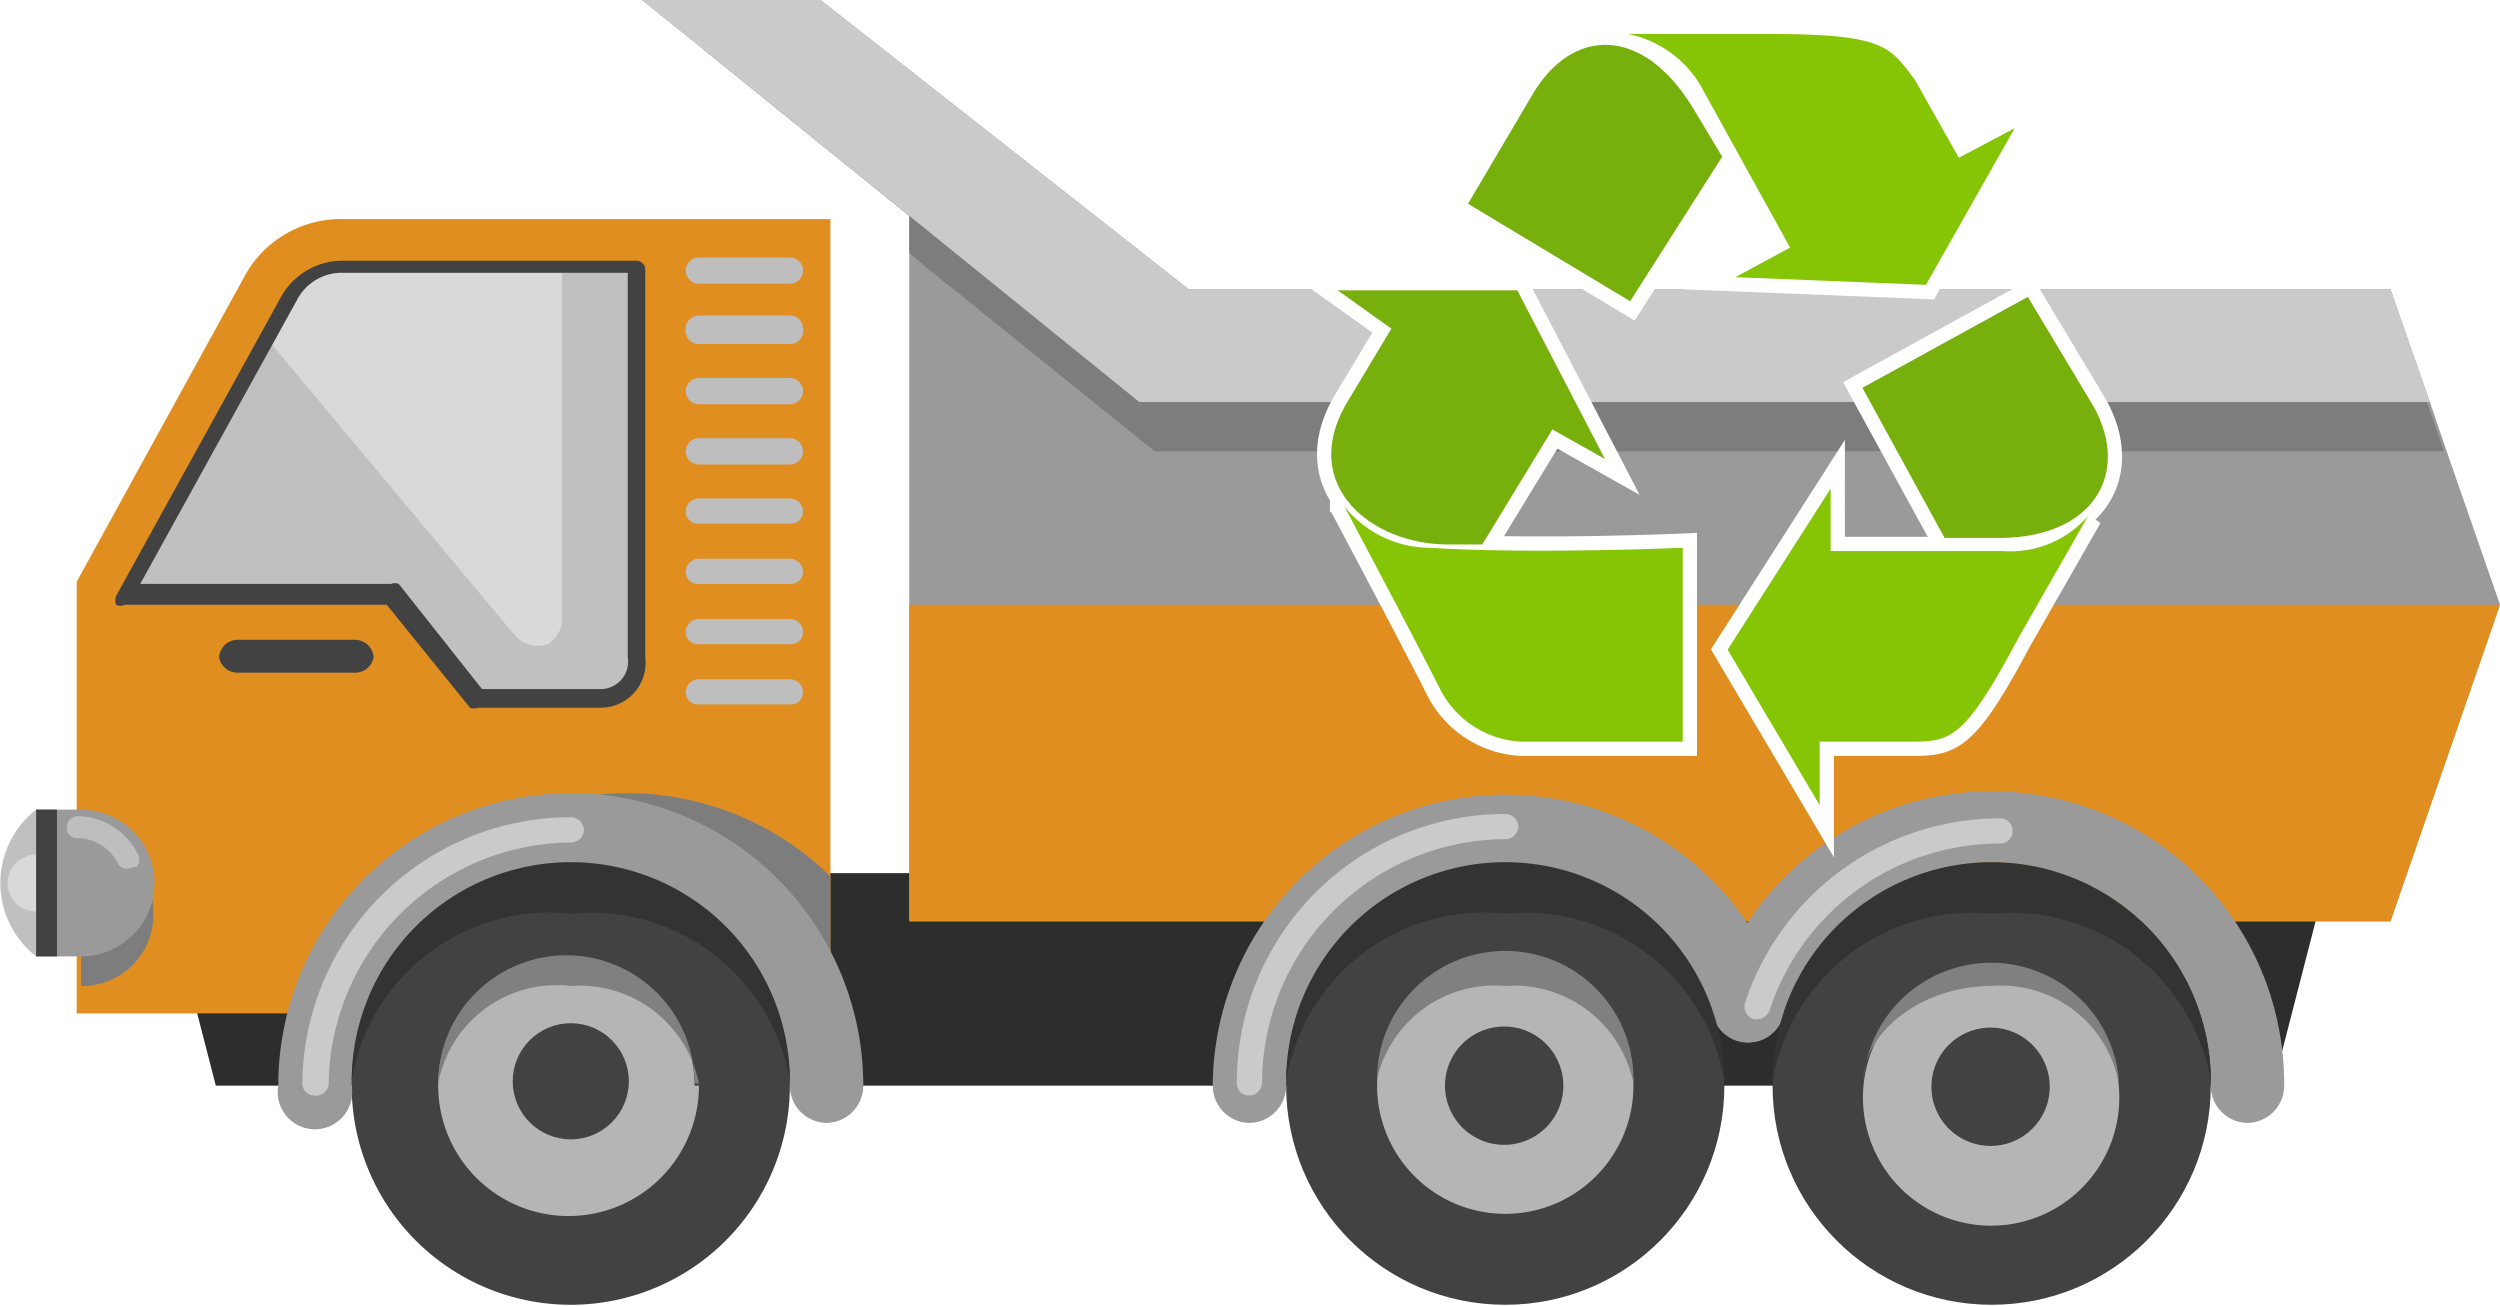 <svg xmlns="http://www.w3.org/2000/svg" viewBox="0 0 22.82 11.92"><defs><style>.cls-1{fill:#2d2d2d;}.cls-2{fill:#e08e20;}.cls-3{fill:#424242;}.cls-4{fill:silver;}.cls-5{fill:#d9d9d9;}.cls-6{fill:#7d7d7d;}.cls-7{fill:#9a9a9a;}.cls-8{fill:#bebebe;}.cls-9{fill:#cacaca;}.cls-10{fill:#b5b5b5;}.cls-11{fill:gray;}.cls-12{fill:#333;}.cls-13{fill:#fff;stroke:#fff;stroke-miterlimit:10;stroke-width:0.26px;}.cls-14{fill:#77b00d;}.cls-15{fill:#85c505;}</style></defs><g id="Layer_2" data-name="Layer 2"><g id="Information"><polygon class="cls-1" points="21.25 7.97 1.47 7.97 1.97 9.91 20.75 9.91 21.25 7.97"/><path class="cls-2" d="M7.58,2V9.25H.7V5.31L2.25,2.49A1,1,0,0,1,3.13,2Z"/><path class="cls-3" d="M3.24,6.14H2.17A.17.17,0,0,1,2,6a.17.17,0,0,1,.17-.16H3.24A.17.17,0,0,1,3.41,6,.17.17,0,0,1,3.24,6.14Z"/><path class="cls-4" d="M5.81,2.4V6a.33.33,0,0,1-.33.33H4.36l-.79-1H1.14L2.42,3.07l.21-.37a.58.58,0,0,1,.5-.3Z"/><path class="cls-5" d="M5.13,2.4V5.63A.27.27,0,0,1,5,5.88a.28.28,0,0,1-.3-.08L2.42,3.07l.21-.37a.58.58,0,0,1,.5-.3Z"/><path class="cls-3" d="M5.48,6.46H4.36a.09.09,0,0,1-.07,0l-.76-.94H1.14a.09.09,0,0,1-.08,0,.11.11,0,0,1,0-.08l1.5-2.72a.64.64,0,0,1,.57-.34H5.81a.08.08,0,0,1,.08.08V6A.41.41,0,0,1,5.48,6.46ZM4.4,6.29H5.48A.25.25,0,0,0,5.73,6V2.49H3.13a.46.46,0,0,0-.42.25L1.28,5.33H3.57a.09.09,0,0,1,.07,0Z"/><path class="cls-4" d="M.33,7.39a.85.85,0,0,0,0,1.34Z"/><path class="cls-5" d="M.58,8.06a.26.26,0,0,1-.25.26.26.26,0,0,1,0-.52A.26.26,0,0,1,.58,8.06Z"/><path class="cls-6" d="M1.4,8.33A.65.65,0,0,1,.74,9h0V7.66h0A.66.66,0,0,1,1.4,8.33Z"/><path class="cls-7" d="M.74,8.73a.67.67,0,0,0,0-1.34H.33V8.73Z"/><path class="cls-8" d="M1.16,7.93a.1.1,0,0,1-.09-.06.42.42,0,0,0-.36-.22h0a.09.09,0,0,1-.1-.1.1.1,0,0,1,.1-.1h0a.62.62,0,0,1,.54.33.11.11,0,0,1,0,.13Z"/><rect class="cls-3" x="0.33" y="7.39" width="0.19" height="1.34"/><path class="cls-8" d="M7.21,2.59H6.38a.12.12,0,0,1,0-.24h.83a.12.12,0,1,1,0,.24Z"/><path class="cls-8" d="M7.21,3.14H6.38A.12.12,0,0,1,6.26,3a.12.12,0,0,1,.12-.12h.83A.12.12,0,0,1,7.33,3,.12.12,0,0,1,7.21,3.14Z"/><path class="cls-8" d="M7.21,3.69H6.38a.12.12,0,0,1-.12-.12.12.12,0,0,1,.12-.12h.83a.12.12,0,0,1,.12.12A.12.12,0,0,1,7.21,3.69Z"/><path class="cls-8" d="M7.21,4.24H6.38a.12.12,0,0,1-.12-.12A.12.12,0,0,1,6.38,4h.83a.12.12,0,0,1,.12.12A.12.12,0,0,1,7.21,4.24Z"/><path class="cls-8" d="M7.21,4.78H6.38a.11.11,0,0,1-.12-.11.12.12,0,0,1,.12-.12h.83a.12.12,0,0,1,.12.12A.11.11,0,0,1,7.21,4.78Z"/><path class="cls-8" d="M7.21,5.33H6.38a.11.11,0,0,1-.12-.11.12.12,0,0,1,.12-.12h.83a.12.12,0,0,1,.12.12A.11.11,0,0,1,7.21,5.33Z"/><path class="cls-8" d="M7.21,5.88H6.38a.11.11,0,0,1-.12-.11.12.12,0,0,1,.12-.12h.83a.12.12,0,0,1,.12.12A.11.11,0,0,1,7.21,5.88Z"/><path class="cls-8" d="M7.21,6.43H6.38a.11.11,0,0,1-.12-.11.12.12,0,0,1,.12-.12h.83a.12.12,0,0,1,.12.12A.11.11,0,0,1,7.21,6.43Z"/><polygon class="cls-7" points="8.3 5.52 8.3 1.97 6.42 0.45 5.86 0 7.49 0 10.85 2.64 21.82 2.64 22.18 3.67 22.33 4.11 22.82 5.52 21.82 8.41 8.3 8.41 8.3 5.52"/><polygon class="cls-2" points="22.82 5.52 8.3 5.52 8.3 8.41 21.82 8.41 22.82 5.52"/><polygon class="cls-6" points="22.31 4.12 10.54 4.12 8.43 2.42 8.3 2.31 8.3 1.97 6.42 0.45 7.62 0.45 10.98 3.09 21.95 3.09 22.31 4.12"/><polygon class="cls-9" points="22.18 3.67 10.4 3.67 8.3 1.97 5.86 0 7.49 0 10.85 2.64 21.82 2.64 22.18 3.67"/><path class="cls-3" d="M7.21,9.91a2,2,0,1,1-4,0v0a2,2,0,0,1,4,0Z"/><path class="cls-10" d="M6.38,9.91A1.17,1.17,0,0,1,4,9.91v0a1.17,1.17,0,0,1,2.34,0Z"/><circle class="cls-3" cx="5.21" cy="9.87" r="0.53"/><path class="cls-11" d="M6.38,9.89A1.11,1.11,0,0,0,5.21,9,1.1,1.1,0,0,0,4,9.89a1.17,1.17,0,0,1,2.34,0Z"/><circle class="cls-3" cx="13.74" cy="9.91" r="2"/><path class="cls-10" d="M14.91,9.91a1.17,1.17,0,1,1-2.34,0v0a1.17,1.17,0,0,1,2.34,0Z"/><path class="cls-3" d="M14.27,9.91a.54.54,0,0,1-.53.54.54.54,0,1,1,.53-.54Z"/><path class="cls-11" d="M14.91,9.89A1.11,1.11,0,0,0,13.74,9a1.1,1.1,0,0,0-1.17.85,1.17,1.17,0,0,1,2.34,0Z"/><circle class="cls-3" cx="18.18" cy="9.91" r="2"/><path class="cls-10" d="M19.34,9.91a1.17,1.17,0,1,1-2.33,0v0a1.17,1.17,0,0,1,2.33,0Z"/><path class="cls-3" d="M18.71,9.91a.54.54,0,1,1-.53-.53A.54.54,0,0,1,18.71,9.91Z"/><path class="cls-11" d="M19.34,9.89A1.09,1.09,0,0,0,18.18,9c-.64,0-1.16.42-1.17.85a1.17,1.17,0,0,1,2.33,0Z"/><path class="cls-7" d="M20.51,10.25a.34.34,0,0,1-.33-.34,2,2,0,0,0-3.91-.63.33.33,0,0,1-.42.22.34.34,0,0,1-.21-.43,2.67,2.67,0,0,1,5.21.84A.34.34,0,0,1,20.51,10.25Z"/><path class="cls-7" d="M11.4,10.25a.34.34,0,0,1-.33-.34,2.67,2.67,0,0,1,5.2-.84.33.33,0,0,1-.21.43.34.34,0,0,1-.42-.22,2,2,0,0,0-3.9.63A.34.34,0,0,1,11.4,10.25Z"/><path class="cls-6" d="M5.74,7.24A2.65,2.65,0,0,1,7.58,8V9.12A2,2,0,0,0,5.74,7.91C4.87,7.91,4.5,7.24,5.74,7.24Z"/><path class="cls-7" d="M7.55,10.25a.34.34,0,0,1-.34-.34,2,2,0,0,0-4,0,.34.34,0,1,1-.67,0,2.67,2.67,0,0,1,5.34,0A.34.34,0,0,1,7.55,10.25Z"/><path class="cls-9" d="M16,9.3h0a.12.12,0,0,1-.07-.15,2.45,2.45,0,0,1,2.33-1.68.11.11,0,0,1,.11.12.11.11,0,0,1-.11.11,2.21,2.21,0,0,0-2.11,1.53A.13.13,0,0,1,16,9.3Z"/><path class="cls-9" d="M11.4,10a.11.11,0,0,1-.11-.12,2.45,2.45,0,0,1,2.45-2.45.12.12,0,0,1,.12.12.12.12,0,0,1-.12.11,2.23,2.23,0,0,0-2.22,2.22A.12.12,0,0,1,11.4,10Z"/><path class="cls-9" d="M2.87,10a.11.11,0,0,1-.11-.12A2.45,2.45,0,0,1,5.21,7.46a.12.12,0,0,1,.12.12.12.12,0,0,1-.12.11A2.23,2.23,0,0,0,3,9.91.12.12,0,0,1,2.87,10Z"/><path class="cls-12" d="M7.21,9.87a1.84,1.84,0,0,0-2-1.53,1.83,1.83,0,0,0-2,1.53,2,2,0,0,1,4,0Z"/><path class="cls-12" d="M15.74,9.87a1.84,1.84,0,0,0-2-1.53,1.83,1.83,0,0,0-2,1.53,2,2,0,0,1,4,0Z"/><path class="cls-12" d="M20.18,9.87a1.85,1.85,0,0,0-2-1.53,1.85,1.85,0,0,0-2,1.53,2,2,0,0,1,4,0Z"/><path class="cls-13" d="M14.88,2.75,13.4,1.86l.59-1c.36-.61,1-.63,1.46.12l.27.45Z"/><path class="cls-13" d="M17,3.54l1.51-.83.6,1c.34.61,0,1.19-.84,1.2h-.52Z"/><path class="cls-13" d="M15.84,2.53l1.74.07.81-1.43-.51.27-.4-.71c-.23-.3-.26-.42-1.34-.42H14.86a1,1,0,0,1,.69.52l.79,1.43Z"/><path class="cls-13" d="M16.71,4.46l-.94,1.47.84,1.42,0-.58h.81c.38,0,.5,0,1-.94l.64-1.12h0a.94.94,0,0,1-.78.32H16.71Z"/><path class="cls-13" d="M14.65,4.19l-.8-1.54H12.21L12.7,3l-.42.7c-.41.73.23,1.27.94,1.27h.31l.64-1.05Z"/><path class="cls-13" d="M15.36,5l0,1.77H13.89a.88.88,0,0,1-.74-.47c-.21-.42-.88-1.68-.88-1.68a1,1,0,0,0,.78.38C14,5.06,15.36,5,15.36,5Z"/><path class="cls-14" d="M14.88,2.75,13.4,1.86l.59-1c.36-.61,1-.63,1.46.12l.27.45Z"/><path class="cls-14" d="M17,3.54l1.51-.83.6,1c.34.61,0,1.19-.84,1.2h-.52Z"/><path class="cls-15" d="M15.84,2.53l1.74.07.81-1.43-.51.27-.4-.71c-.23-.3-.26-.42-1.34-.42H14.86a1,1,0,0,1,.69.52l.79,1.43Z"/><path class="cls-15" d="M16.71,4.46l-.94,1.47.84,1.42,0-.58h.81c.38,0,.5,0,1-.94l.64-1.12h0a.94.94,0,0,1-.78.32H16.71Z"/><path class="cls-14" d="M14.65,4.19l-.8-1.54H12.21L12.7,3l-.42.7c-.41.73.23,1.27.94,1.27h.31l.64-1.05Z"/><path class="cls-15" d="M15.36,5l0,1.77H13.89a.88.88,0,0,1-.74-.47c-.21-.42-.88-1.68-.88-1.68a1,1,0,0,0,.78.38C14,5.06,15.36,5,15.36,5Z"/></g></g></svg>